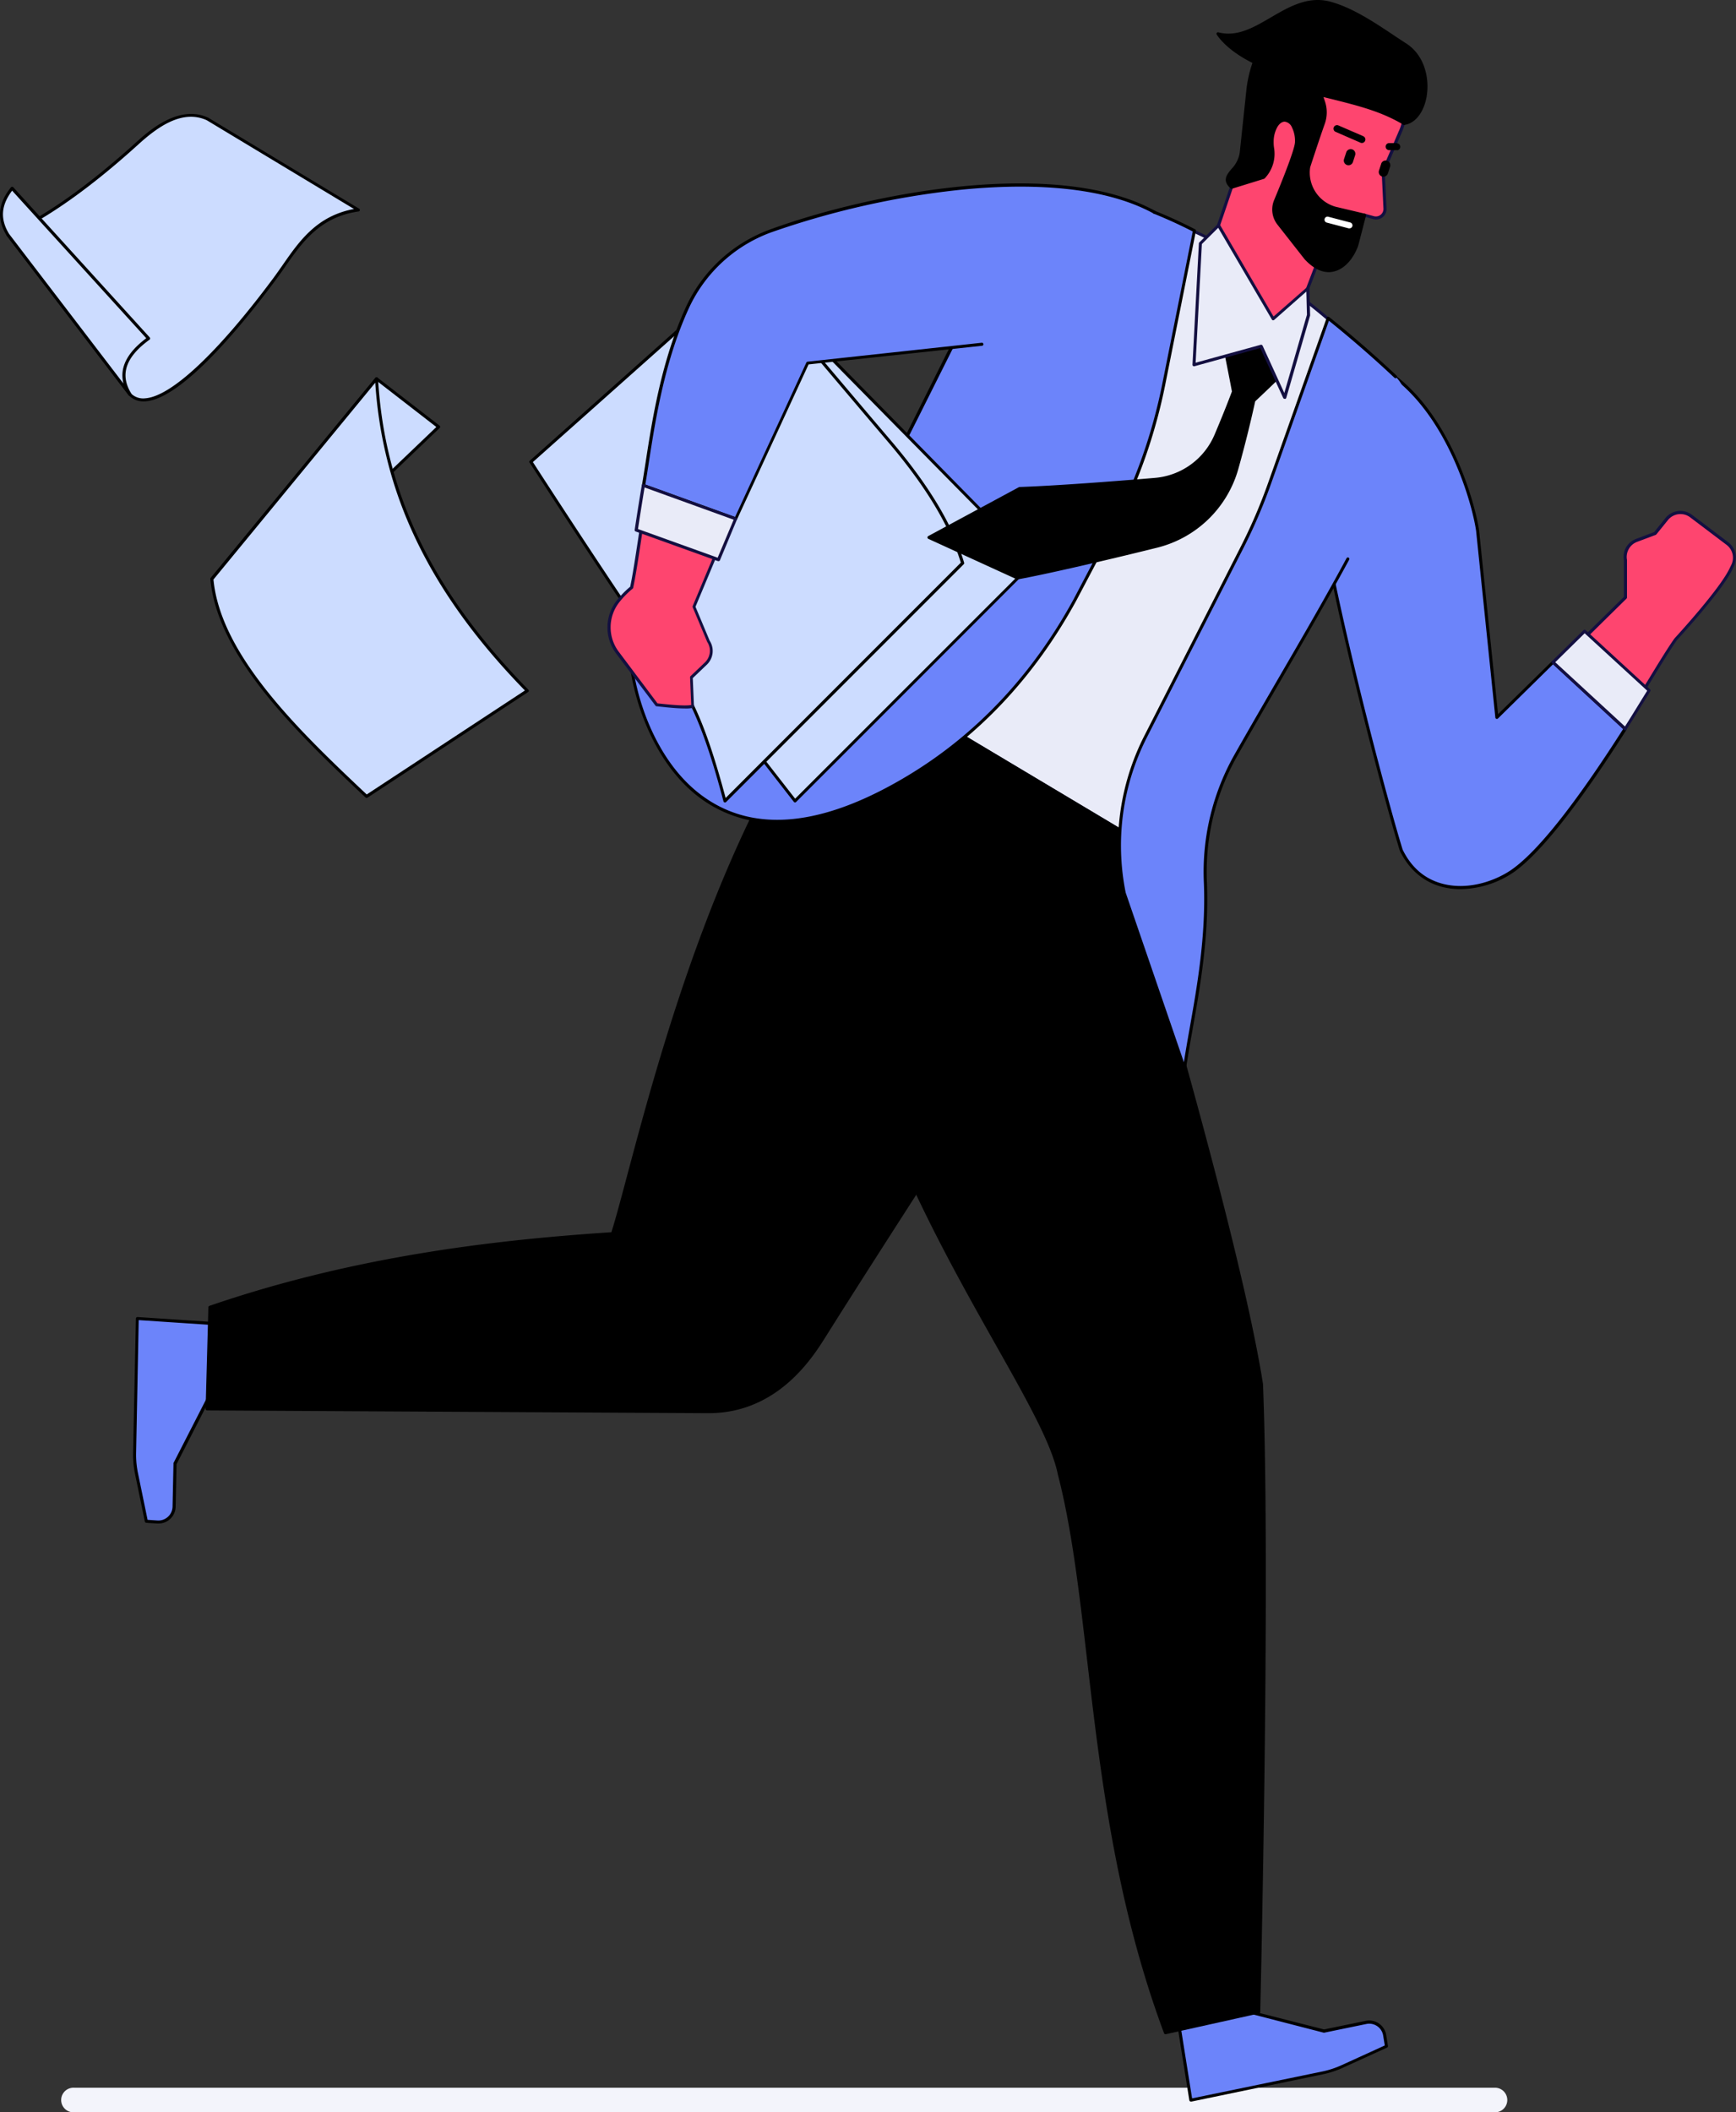 <svg xmlns="http://www.w3.org/2000/svg" viewBox="0 0 572.62 696.41"><rect x="0" y="0" width="572.62" height="696.41" fill="#333333" stroke="none"/><defs><style>.cls-1{fill:#f3f4fb;}.cls-2{fill:#6c84fa;}.cls-3{fill:#e9ebf8;}.cls-4{fill:#130f40;}.cls-5{fill:#fe456f;}.cls-6{fill:#ccdcff;}.cls-7{fill:#fff;}</style></defs><g id="Слой_2" data-name="Слой 2"><g id="Layer_1" data-name="Layer 1"><path class="cls-1" d="M24.44,696.41H493.32a4.06,4.06,0,0,0,0-8.11H24.44a4.06,4.06,0,1,0,0,8.11Z"/><path class="cls-2" d="M457.32,674.62l-14.66,6.68a30.31,30.31,0,0,1-6.48,2.11l-43.38,9L389,668.42l23.8-4.91,23.94,6.1,13.83-2.85a5.17,5.17,0,0,1,6.2,4.28Z"/><path d="M392.8,692.86a.52.52,0,0,1-.29-.09.52.52,0,0,1-.21-.33l-3.82-23.94a.5.5,0,0,1,.4-.57l23.8-4.91a.55.55,0,0,1,.22,0l23.84,6.07,13.71-2.83a5.67,5.67,0,0,1,6.79,4.69l.57,3.58a.5.5,0,0,1-.28.54l-14.67,6.68a30.87,30.87,0,0,1-6.58,2.14l-43.38,9Zm-3.25-24.05,3.66,23,42.87-8.84a30.4,30.4,0,0,0,6.37-2.07l14.32-6.53-.52-3.2a4.66,4.66,0,0,0-5.6-3.87l-13.82,2.85a.59.59,0,0,1-.23,0L412.77,664Z"/><path d="M416.1,456.39C408,405,371.86,285.61,371.86,285.61l-91.38-54.55c-31.8,116.53,61.65,218.25,68.93,254.88,12,46,9.27,115.12,35,184.21l30.76-6.84S418.66,520.35,416.1,456.39Z"/><path d="M384.43,670.65a.49.49,0,0,1-.47-.32c-16-42.94-21-85.61-25.4-123.25-2.62-22.42-5.1-43.59-9.64-61-1.95-9.85-10.16-24.42-20.56-42.85-28.52-50.6-71.62-127.06-48.36-212.29a.48.48,0,0,1,.29-.33.51.51,0,0,1,.45,0l91.38,54.55a.52.52,0,0,1,.22.28c.36,1.2,36.27,120,44.26,170.85v.06c2.53,63.24-.87,205.53-.91,207a.48.48,0,0,1-.39.47l-30.77,6.84ZM280.79,231.83C258,316.41,300.86,392.4,329.23,442.73c10.44,18.51,18.68,33.14,20.67,43.11,4.55,17.46,7,38.67,9.66,61.12,4.38,37.47,9.35,79.93,25.18,122.61l30-6.66c.2-8.36,3.36-144.89.9-206.47-7.83-49.88-42.54-165.14-44.16-170.5Z"/><path class="cls-2" d="M48.27,501.55,45,485.76A30.25,30.25,0,0,1,44.4,479l.93-44.28,24.19,1.6L69,460.59l-11.27,22-.3,14.12a5.17,5.17,0,0,1-5.55,5.09Z"/><path d="M52.25,502.3h-.39l-3.62-.24a.5.5,0,0,1-.46-.4l-3.25-15.78a30.78,30.78,0,0,1-.63-6.9l.93-44.29a.53.53,0,0,1,.17-.35.46.46,0,0,1,.37-.13l24.19,1.6a.5.5,0,0,1,.46.51l-.51,24.29a.54.54,0,0,1-.05.22L58.24,482.71l-.3,14a5.67,5.67,0,0,1-5.69,5.59Zm-3.57-1.23,3.24.22a4.69,4.69,0,0,0,5-4.6l.3-14.12a.5.5,0,0,1,0-.21l11.22-21.89.5-23.7-23.19-1.54L44.9,479a29.85,29.85,0,0,0,.61,6.67Z"/><path d="M273.19,226.71c-44.14,61.32-63.11,154.63-71.14,180-41.37,2.76-86.58,8.42-132.82,24.29l-.91,33.55,165.37.88c22.81,0,34.39-18.85,38.4-25.24,27.67-44.09,99.77-154.57,99.77-154.57Z"/><path d="M233.69,465.92,68.32,465a.55.55,0,0,1-.36-.15.54.54,0,0,1-.14-.36L68.73,431a.49.49,0,0,1,.33-.46c49.37-16.95,96.77-21.9,132.61-24.29,1.4-4.44,3.1-10.81,5.23-18.83,10.3-38.57,29.47-110.38,65.88-161a.5.5,0,0,1,.67-.13l98.67,58.9a.52.52,0,0,1,.23.31.52.52,0,0,1-.07.39c-.72,1.11-72.42,111-99.76,154.56l-.13.2C268.06,447.55,256.54,465.92,233.69,465.92ZM68.84,464l164.85.88c22.3,0,33.6-18,37.86-24.81l.12-.2c26.48-42.19,94.5-146.5,99.49-154.14l-97.83-58.4c-36.14,50.43-55.2,121.87-65.46,160.29-2.19,8.22-3.93,14.72-5.35,19.19a.48.48,0,0,1-.44.35c-35.74,2.38-83.06,7.28-132.36,24.15Z"/><path class="cls-3" d="M449.36,115.24c-27.06-25.42-52.49-41.68-89.64-50.69a21.55,21.55,0,0,0-25,12.75c-16.87,39.55-24,92.78-35.76,122.45C293.74,212.89,279.6,220,279.6,220l95.82,57.2C395.36,225.66,476.1,140.34,449.36,115.24Z"/><path class="cls-4" d="M375.42,277.73a.45.45,0,0,1-.25-.07l-95.83-57.2a.52.52,0,0,1-.24-.45.49.49,0,0,1,.28-.42c.13-.07,14-7.22,19.1-20,5.19-13.08,9.52-30.95,14.1-49.87,5.74-23.66,12.24-50.49,21.67-72.6a22.16,22.16,0,0,1,25.58-13c34.26,8.31,60.29,23,89.88,50.81,17.34,16.29-8.68,55.84-36.22,97.71-14.94,22.71-30.39,46.18-37.6,64.83a.5.5,0,0,1-.3.3Zm-94.81-57.68,94.56,56.45c7.34-18.66,22.66-41.94,37.48-64.47,26.11-39.68,53.11-80.72,36.37-96.43C419.58,88,393.67,73.3,359.6,65A21.16,21.16,0,0,0,335.17,77.5c-9.4,22-15.89,48.81-21.61,72.44-4.6,18.95-8.94,36.85-14.15,50C294.9,211.31,283.67,218.31,280.61,220.05Z"/><polygon points="371.86 285.61 273.19 226.71 279.6 220.03 375.42 277.23 371.86 285.61"/><path d="M371.86,286.11a.59.59,0,0,1-.26-.07l-98.67-58.9a.52.52,0,0,1-.24-.37.49.49,0,0,1,.14-.41l6.41-6.67a.5.5,0,0,1,.62-.09l95.82,57.2a.51.51,0,0,1,.2.63l-3.56,8.37a.49.49,0,0,1-.3.28A.45.45,0,0,1,371.86,286.11ZM274,226.6l97.64,58.28,3.16-7.44-95.1-56.77Z"/><path class="cls-5" d="M569.81,179.22l-12-9.07a5.83,5.83,0,0,0-8,1l-3.8,4.71-6.11,2.33a5.81,5.81,0,0,0-3.65,6.5l0,12.31L509.83,222.9l21,22.67c9.26-14,17.26-28.14,21.93-34.81.15-.16,14.62-15.83,18.13-23l.67-1.36A5.8,5.8,0,0,0,569.81,179.22Z"/><path class="cls-4" d="M530.79,246.07a.5.5,0,0,1-.36-.16l-21-22.67a.5.5,0,0,1,0-.69l26.21-25.77,0-12.1a6.29,6.29,0,0,1,4-7l6-2.28,3.71-4.6a6.3,6.3,0,0,1,8.73-1.08l12,9.07a6.31,6.31,0,0,1,1.86,7.83L571.3,188c-3.49,7.11-17.61,22.44-18.21,23.09-2.2,3.15-5.26,8.14-8.79,13.92-3.89,6.35-8.29,13.56-13.09,20.82a.51.51,0,0,1-.38.23Zm-20.26-23.15,20.2,21.84c4.65-7.07,8.93-14.07,12.72-20.26,3.54-5.8,6.6-10.8,8.86-14,.64-.7,14.66-15.93,18.1-22.91l.66-1.36a5.32,5.32,0,0,0-1.56-6.59l-12-9.07a5.3,5.3,0,0,0-7.35.91l-3.8,4.7a.54.54,0,0,1-.21.16L540,178.65a5.3,5.3,0,0,0-3.34,5.94V197a.51.51,0,0,1-.15.35Z"/><path class="cls-2" d="M512.27,218.34l-18.53,18.22L487.39,175c-1.32-9.07-9.39-38.21-28.87-51.84-10.86,7.41-21.63,19.1-23.59,31.56C432.48,170.31,455.56,259,462.2,280.3c8.27,16.87,27.18,13.65,37,6.66,11.13-8,26.38-30.18,36.89-46.66Z"/><path d="M481.71,293.14a24,24,0,0,1-5.91-.72c-6.14-1.55-11-5.66-14.05-11.9-6.5-20.87-29.8-110.09-27.31-125.9,1.72-11,10.62-22.9,23.8-31.9a.51.51,0,0,1,.57,0c19.55,13.68,27.74,43,29.07,52.18l6.25,60.56L511.92,218a.5.5,0,0,1,.69,0l23.78,22a.5.5,0,0,1,.08.63c-15.8,24.8-28.26,40.54-37,46.81A31.94,31.94,0,0,1,481.71,293.14ZM458.52,123.75c-12.8,8.82-21.43,20.4-23.1,31-2.46,15.67,20.8,104.62,27.25,125.38,2.94,6,7.45,9.8,13.38,11.29,8.71,2.2,17.74-1.26,22.82-4.89,8.62-6.17,20.91-21.7,36.53-46.18L512.28,219l-18.19,17.89a.52.52,0,0,1-.52.11.51.51,0,0,1-.33-.42L486.89,175C485.59,166,477.58,137.31,458.52,123.75Z"/><path class="cls-3" d="M512.27,218.34l23.78,22c2.81-4.42,5.46-8.72,7.88-12.67L522.69,208.1Z"/><path class="cls-4" d="M536.05,240.8a.48.48,0,0,1-.34-.14l-23.78-21.95a.48.48,0,0,1-.16-.36.48.48,0,0,1,.15-.36l10.42-10.25a.49.49,0,0,1,.68,0l21.24,19.53a.49.49,0,0,1,.09.63c-2.44,4-5.08,8.28-7.88,12.67a.49.49,0,0,1-.36.23ZM513,218.33l23,21.19c2.59-4.08,5-8.07,7.33-11.8L522.7,208.79Z"/><path class="cls-2" d="M460.33,124.21c-6.89-6.47-14.34-13-22.23-19.3l-19.43,54.72a174.87,174.87,0,0,1-9,20.84l-31.83,62.4a78.91,78.91,0,0,0-7,51.54l19.88,57.92c2.19-15.62,7.9-37.78,6.88-61.47A78.24,78.24,0,0,1,407.67,249l.35-.61C440.1,191.89,475.35,138.31,460.33,124.21Z"/><path d="M390.72,352.83a.49.49,0,0,1-.47-.34l-19.88-57.92a79.64,79.64,0,0,1,7.06-51.93l31.83-62.4a175.48,175.48,0,0,0,8.94-20.78l19.43-54.72a.51.51,0,0,1,.79-.22c7.41,5.92,14.9,12.42,22.25,19.32a.5.5,0,1,1-.69.73c-7.14-6.71-14.42-13-21.64-18.83l-19.2,54.06a176.55,176.55,0,0,1-9,20.9l-31.83,62.4a78.57,78.57,0,0,0-7,51.21l19.2,55.91c.52-3.41,1.17-7.1,1.86-11,2.44-13.68,5.47-30.71,4.72-48.36a78.48,78.48,0,0,1,10.12-42.1l.35-.62c4.86-8.55,9.81-17.07,14.59-25.31,8-13.76,15.54-26.76,22-38.78a.5.5,0,0,1,.68-.21.51.51,0,0,1,.2.68c-6.49,12-14,25-22,38.81-4.79,8.24-9.74,16.76-14.58,25.3l-.36.62a77.58,77.58,0,0,0-10,41.56c.77,17.77-2.28,34.86-4.72,48.59-.83,4.65-1.61,9.05-2.16,13a.5.5,0,0,1-.45.43Z"/><path class="cls-2" d="M359.39,63.08c-9.53-2.23-20.87,1.48-23.91,11-13.76,22.87-30.72,59.82-49,94.38-24,21.11-60.89,42.67-76.93,39-7,1.5,5.78,99.43,90,48.89,23.72-14.23,41.74-34.09,55.05-58.45L367.14,174a175.86,175.86,0,0,0,16.78-47.51L394,76A156.79,156.79,0,0,0,359.39,63.08Z"/><path d="M256.34,271.3a41.77,41.77,0,0,1-24.72-7.7c-19.84-14.06-25.83-44.64-23.9-54,.33-1.6.9-2.51,1.7-2.68h.22c15.32,3.54,51.86-17.19,76.42-38.78,7.26-13.71,14.25-27.69,21-41.22,10.1-20.19,19.65-39.27,27.95-53.06C338.23,64,350,60.37,359.5,62.6a157.11,157.11,0,0,1,34.71,13,.5.5,0,0,1,.26.54l-10.06,50.42a176.55,176.55,0,0,1-16.83,47.65L355,198.05c-13.76,25.18-32.34,44.91-55.23,58.64C283.57,266.42,269,271.3,256.34,271.3Zm-46.79-63.41c-.26.13-.6.68-.85,1.87-1.89,9.22,4,39.21,23.5,53,16.89,12,39.45,9.63,67.08-6.95,22.73-13.64,41.19-33.24,54.86-58.26l12.55-23.85a175.25,175.25,0,0,0,16.74-47.38l10-50a155.85,155.85,0,0,0-34.15-12.73C350.17,61.44,339,64.82,336,74.18a.31.31,0,0,1,0,.1c-8.28,13.77-17.83,32.85-27.94,53.05-6.78,13.56-13.79,27.57-21.07,41.31a.58.58,0,0,1-.11.15c-22.72,20-55.6,39.5-73.24,39.5A18.64,18.64,0,0,1,209.55,207.89Z"/><polygon class="cls-6" points="262.24 264.05 175.12 152.25 245.82 89.28 340.65 185.64 262.24 264.05"/><path d="M262.24,264.55a.53.53,0,0,1-.4-.19l-87.11-111.8a.49.49,0,0,1,.06-.68l70.69-63a.51.51,0,0,1,.69,0L341,185.29a.49.49,0,0,1,0,.7l-78.41,78.42A.5.5,0,0,1,262.24,264.55ZM175.8,152.32l86.48,111L340,185.64,245.79,90Z"/><path class="cls-6" d="M239.09,264.05c-4.32-16.32-9.35-31.51-15.91-40.21-13-17.22-48.06-71.58-48.06-71.58l70.7-63s35.53,42.08,47.44,56.05,20.34,27.32,24.24,40.31Z"/><path d="M239.09,264.55H239a.52.52,0,0,1-.36-.36c-3.33-12.6-8.59-30.45-15.82-40-12.83-17-47.73-71.07-48.08-71.61a.51.51,0,0,1,.09-.65l70.69-63a.45.45,0,0,1,.37-.12.51.51,0,0,1,.35.17c.35.42,35.66,42.25,47.44,56.06,12.65,14.82,20.61,28.06,24.34,40.49a.5.5,0,0,1-.13.49l-78.41,78.42A.5.5,0,0,1,239.09,264.55ZM175.77,152.34c3.08,4.77,35.55,54.92,47.81,71.2,5.58,7.4,10.45,19.62,15.77,39.55l77.58-77.59c-3.72-12.21-11.59-25.24-24.05-39.85C281.72,132.57,249.4,94.3,245.77,90Z"/><polygon class="cls-6" points="124.2 124.86 144.7 140.74 89.24 193.71 69.89 190.9 124.2 124.86"/><path d="M89.24,194.21h-.08l-19.34-2.82a.53.53,0,0,1-.4-.31.53.53,0,0,1,.08-.5l54.32-66a.49.49,0,0,1,.69-.08L145,140.34a.52.52,0,0,1,.19.37.48.48,0,0,1-.16.39l-55.46,53A.49.49,0,0,1,89.24,194.21Zm-18.4-3.68,18.23,2.65,54.86-52.4-19.65-15.22Z"/><path class="cls-6" d="M124.2,124.86c2.49,43.53,23.29,75.85,49.73,102.87l-53,34.83c-23.22-21.93-48.75-46.62-51-71.66Z"/><path d="M120.9,263.06a.49.49,0,0,1-.34-.14c-21.76-20.55-48.83-46.12-51.17-72a.52.52,0,0,1,.11-.36l54.32-66a.48.48,0,0,1,.54-.16.5.5,0,0,1,.34.45c2.15,37.59,17.9,70.17,49.58,102.54a.46.46,0,0,1,.14.4.49.49,0,0,1-.22.37l-53,34.83A.53.53,0,0,1,120.9,263.06Zm-50.49-72c2.41,25.31,29,50.54,50.55,70.87l52.18-34.28c-31.21-32-46.93-64.33-49.36-101.48Z"/><path class="cls-6" d="M118.21,69.18l-49.74-30c-8.91-4.08-17.91,3.27-23.08,8C30,61.09,15.62,71.52,2.6,77.38L42.84,130c8,8,27.94-11.44,47.59-37.83C97.5,82.71,102.84,71.41,118.21,69.18Z"/><path d="M47.35,132.34a6.61,6.61,0,0,1-4.86-2L2.2,77.68a.5.5,0,0,1,.19-.76c12.39-5.57,26.74-15.7,42.66-30.12,3.78-3.42,13.83-12.52,23.63-8l49.78,30a.5.5,0,0,1,.24.52.51.51,0,0,1-.42.4C105.5,71.52,99.67,79.9,94,88c-1,1.49-2.11,3-3.21,4.51C80,107,60.13,131.43,48,132.32Zm-44-54.77,39.87,52.16a5.7,5.7,0,0,0,4.69,1.59c8.57-.62,23.91-15,42.09-39.41,1.09-1.46,2.16-3,3.2-4.48,5.56-8,11.3-16.24,23.57-18.53L68.22,39.65c-8.11-3.71-16.29,2.27-22.5,7.89C30,61.81,15.72,71.91,3.37,77.57Z"/><path class="cls-6" d="M42.84,130c-4.07-6.63-1.68-12.76,6.17-18.46L4,62.09C.41,66.56-1,71.47,2.6,77.38Z"/><path d="M42.85,130.54a.49.49,0,0,1-.4-.2L2.2,77.68C-1.14,72.17-.68,67.13,3.6,61.77A.49.49,0,0,1,4,61.59a.45.45,0,0,1,.39.16l45,49.5a.48.48,0,0,1,.13.38.53.53,0,0,1-.2.36c-7.9,5.73-9.87,11.55-6,17.78a.5.5,0,0,1-.14.68A.51.51,0,0,1,42.85,130.54ZM4,62.86c-3.65,4.81-4,9.36-1,14.26l37.72,49.33c-1.34-5.18,1.18-10.19,7.53-14.94Z"/><path d="M416.85,112.38l-12.56,3.75s1.75,8.7,2.55,13q-2.74,7.25-5.79,14.38a24.06,24.06,0,0,1-20.16,14.56c-13.19,1.07-32.56,2.55-44.6,3L306.4,177.18l29.3,13.41c10.83-2,32.44-7.09,45.86-10.44a36.51,36.51,0,0,0,26.38-25.56c2.09-7.47,4-15,5.6-22.46,2.89-2.7,8.5-8.13,8.5-8.13Z"/><path d="M335.7,191.09a.54.54,0,0,1-.21-.05l-29.3-13.4a.51.51,0,0,1,0-.9l29.89-16.12a.43.43,0,0,1,.22-.06c11.88-.41,30.8-1.84,44.58-3a23.52,23.52,0,0,0,19.74-14.25c2-4.71,3.94-9.5,5.73-14.24-.8-4.32-2.5-12.79-2.52-12.88a.51.51,0,0,1,.35-.58l12.56-3.75a.51.51,0,0,1,.6.27l5.19,11.62a.51.51,0,0,1-.11.56c-.06.06-5.51,5.33-8.39,8-1.63,7.41-3.5,14.92-5.58,22.34a37.1,37.1,0,0,1-26.74,25.91c-12.35,3.08-34.75,8.4-45.89,10.44Zm-28.18-13.94,28.25,12.92c11.16-2.06,33.39-7.34,45.67-10.4a36.1,36.1,0,0,0,26-25.21c2.08-7.45,4-15,5.6-22.44a.51.51,0,0,1,.14-.26c2.5-2.34,7.12-6.79,8.24-7.88L416.58,113l-11.71,3.5c.37,1.84,1.77,8.87,2.46,12.59a.5.5,0,0,1,0,.27c-1.82,4.79-3.77,9.64-5.8,14.4a24.47,24.47,0,0,1-20.58,14.85c-13.74,1.13-32.6,2.55-44.51,3Z"/><path class="cls-5" d="M455.57,24.72,435.31,14.43,416,31.67l-9.86,30.09-6.61,19.48,25.05,31.39,10.47-27.39c5.31,1.41,9.45-1.13,11.08-5.12L450.1,71l3,.82a3,3,0,0,0,3.76-3l-.59-12.14,5.9-13.74A14.13,14.13,0,0,0,455.57,24.72Z"/><path class="cls-4" d="M424.62,113.13a.49.49,0,0,1-.39-.19L399.18,81.55a.5.5,0,0,1-.09-.47l6.62-19.48,9.85-30.08a.48.48,0,0,1,.15-.22L435,14.06a.5.5,0,0,1,.56-.08l20.25,10.3a14.65,14.65,0,0,1,6.82,18.79l-5.86,13.64.58,12A3.46,3.46,0,0,1,453,72.25c-1.28-.35-2.07-.56-2.55-.72l-3.78,8.79a9.36,9.36,0,0,1-11.23,5.52l-10.31,27a.47.47,0,0,1-.39.31Zm-24.49-32,24.33,30.5,10.16-26.57a.5.5,0,0,1,.59-.31c4.68,1.24,8.79-.66,10.49-4.83l3.94-9.18a.5.5,0,0,1,.56-.29l3,.83a2.49,2.49,0,0,0,3.13-2.5l-.59-12.15a.57.57,0,0,1,0-.22l5.9-13.74a13.65,13.65,0,0,0-6.35-17.51L435.39,15,416.47,32l-9.81,29.95Z"/><path d="M446,49.23a1.55,1.55,0,0,0-1.94,1l-.73,2.23a1.54,1.54,0,1,0,2.94.95l.72-2.23A1.55,1.55,0,0,0,446,49.23ZM457.52,53a1.53,1.53,0,0,0-1.94,1l-.72,2.24a1.54,1.54,0,1,0,2.93.95l.73-2.24A1.55,1.55,0,0,0,457.52,53Zm-7.94-8.14-8.13-3.52a1.16,1.16,0,0,0-1.22,1.93,1.17,1.17,0,0,0,.3.19L448.66,47a1.16,1.16,0,1,0,.92-2.12Zm11.15,2.32-2.52,0a1.16,1.16,0,0,0,0,2.32l2.52,0a1,1,0,0,0,.36,0,1.16,1.16,0,0,0-.33-2.26Z"/><polygon class="cls-3" points="401.93 74.29 419.93 105.09 431.34 95.05 431.57 103.84 423.71 130.99 415.97 114.16 393.84 120.24 395.95 80.23 401.93 74.29"/><path class="cls-4" d="M423.71,131.48a.49.49,0,0,1-.45-.29l-7.57-16.44-21.71,6a.52.52,0,0,1-.45-.1.53.53,0,0,1-.19-.41l2.11-40a.48.48,0,0,1,.15-.32l6-5.94a.5.5,0,0,1,.42-.14.52.52,0,0,1,.37.24l17.69,30.28,11-9.64a.51.51,0,0,1,.53-.09.53.53,0,0,1,.3.45l.23,8.78a.78.78,0,0,1,0,.16l-7.86,27.14a.49.49,0,0,1-.44.36ZM416,113.66a.52.52,0,0,1,.46.29l7.17,15.61,7.47-25.79-.2-7.64-10.61,9.34a.53.53,0,0,1-.41.12.49.49,0,0,1-.35-.24L401.82,75.1l-5.38,5.35-2.06,39.13,21.46-5.91Z"/><path d="M431.67,55.06s2.91-9,4.84-14.41a10.66,10.66,0,0,0,.05-7l-.78-2.31c10.74,2.74,19.07,4.5,27.31,9.38a21.39,21.39,0,0,0-11.25-24.54L438.55,9.61c-14.07-6.28-24.41,1.72-26.89,19.26l-2.3,21.59c-.62,5.81-7.47,7.32-3.18,11.3l10.55-3.25a11.31,11.31,0,0,0,3-9.7,13.12,13.12,0,0,1-.14-2.11c.08-4,1.94-7.13,4.17-7.09s4,3.28,3.9,7.24c-.05,2.49-4.43,13.34-6.93,19.33a7.56,7.56,0,0,0,1,7.5l9,11.43c8.06,8.76,14.83,1.75,16.89-4.37L450.1,71l-9.7-2.28A12.21,12.21,0,0,1,431.67,55.06Z"/><path d="M438.31,89.73c-2.11,0-4.9-.91-8-4.28l-9-11.46a8.09,8.09,0,0,1-1.05-8c4.35-10.42,6.86-17.4,6.89-19.14a10,10,0,0,0-1-4.85,3,3,0,0,0-2.38-1.89c-.89,0-1.76.62-2.45,1.8a10,10,0,0,0-1.21,4.8,12.18,12.18,0,0,0,.13,2,11.75,11.75,0,0,1-3.1,10.13.55.55,0,0,1-.21.12l-10.55,3.26a.49.49,0,0,1-.49-.12c-2.81-2.6-1.3-4.43.29-6.37a9.94,9.94,0,0,0,2.74-5.35l2.29-21.58c1.38-9.74,5.26-16.82,10.94-20,4.67-2.58,10.43-2.48,16.66.3l13.3,6.54a22,22,0,0,1,11.51,25.11.52.52,0,0,1-.29.34.51.51,0,0,1-.45,0c-7.28-4.32-14.55-6.15-23.76-8.46L436.55,32l.49,1.44a11.29,11.29,0,0,1-.05,7.35c-1.85,5.19-4.62,13.72-4.83,14.37a11.7,11.7,0,0,0,8.37,13l9.68,2.29a.5.5,0,0,1,.32.22.49.49,0,0,1,.05.39l-2.53,9.78c-1.17,3.48-4,7.81-8.24,8.71A6.9,6.9,0,0,1,438.31,89.73ZM423.69,39.11h.05A3.93,3.93,0,0,1,427,41.52a11,11,0,0,1,1.15,5.34c-.05,2.43-3.81,12-7,19.52a7.06,7.06,0,0,0,.91,7l9,11.42c2.86,3.1,5.74,4.39,8.53,3.79,3.57-.76,6.33-4.57,7.49-8l2.4-9.26-9.21-2.17A12.7,12.7,0,0,1,431.18,55a.24.24,0,0,1,0-.08c0-.09,2.93-9,4.84-14.43a10.19,10.19,0,0,0,0-6.7l-.79-2.31a.5.5,0,0,1,.6-.64l3.42.86c9,2.27,16.23,4.08,23.44,8.23A21,21,0,0,0,451.62,16.6l-13.29-6.54c-5.91-2.64-11.36-2.75-15.75-.33-5.39,3-9.1,9.81-10.43,19.21l-2.29,21.57a10.94,10.94,0,0,1-2.95,5.88c-1.56,1.89-2.45,3-.6,4.8l10.15-3.12a10.77,10.77,0,0,0,2.75-9.19,13.09,13.09,0,0,1-.15-2.18,11.12,11.12,0,0,1,1.35-5.3A4,4,0,0,1,423.69,39.11Z"/><path class="cls-7" d="M445.11,75.29a1.07,1.07,0,0,1-.25,0l-7.14-1.88a1,1,0,1,1,.5-1.93l7.15,1.87a1,1,0,0,1,.71,1.23A1,1,0,0,1,445.11,75.29Z"/><path d="M463.09,40.69c8.25-1,10.86-19.26.51-25.94C455.6,9.58,447.42,3.51,439,1.11c-14.21-4-24.13,13.42-37.21,10,4.19,6.31,16.15,12.72,26.46,13.58C439.44,25.64,457.46,31.41,463.09,40.69Z"/><path d="M463.09,41.19a.5.5,0,0,1-.43-.24c-5.61-9.26-23.89-14.86-34.47-15.74-10.14-.83-22.43-7.15-26.84-13.79a.51.51,0,0,1,0-.57.48.48,0,0,1,.53-.19c6.16,1.59,11.58-1.57,17.32-4.92,6.1-3.56,12.4-7.24,19.91-5.11,7.07,2,14,6.57,20.63,11,1.38.92,2.76,1.83,4.12,2.71,6.44,4.15,7.89,12.48,6.52,18.46-1.09,4.76-3.87,8-7.24,8.39Zm-60.15-29.3c4.79,6,16,11.56,25.33,12.33,11,.9,29,6.44,35.07,15.92,2.8-.52,5.12-3.39,6.08-7.57,1.29-5.65-.06-13.51-6.09-17.4-1.37-.88-2.75-1.8-4.13-2.71-6.6-4.38-13.43-8.91-20.35-10.87-7.1-2-13.22,1.56-19.14,5C414.43,9.69,409,12.87,402.94,11.89Z"/><path class="cls-5" d="M228.9,200,244,164l-29.2-9.32c-2.94,16-4.77,31.35-6.44,39.06a29.06,29.06,0,0,0-4.32,4.36,13.91,13.91,0,0,0-.32,17.15l12.93,17.14c2.75.28,9.57,1.12,11.87.46l-.4-9.53,4.73-4.52a5.83,5.83,0,0,0,.84-7.41Z"/><path class="cls-4" d="M225.78,233.57c-2.53,0-5.81-.35-8.06-.59l-1.16-.12a.46.46,0,0,1-.35-.2l-12.93-17.14a14.38,14.38,0,0,1,.34-17.77,30.28,30.28,0,0,1,4.25-4.32c.81-3.82,1.68-9.52,2.68-16.11,1-6.9,2.24-14.72,3.71-22.76a.55.55,0,0,1,.24-.34.49.49,0,0,1,.41,0l29.2,9.31a.5.5,0,0,1,.3.27.5.5,0,0,1,0,.4l-15,35.85,4.67,11.16a6.27,6.27,0,0,1-1,8l-4.57,4.36.4,9.31a.5.5,0,0,1-.36.5A11.39,11.39,0,0,1,225.78,233.57Zm-8.91-1.68,1,.1c2.82.3,7.93.84,10.13.44l-.38-9.12a.51.51,0,0,1,.15-.39l4.73-4.51a5.33,5.33,0,0,0,.77-6.78l-4.79-11.43a.5.5,0,0,1,0-.38l14.84-35.54-28.13-9c-1.43,7.83-2.59,15.44-3.61,22.17s-1.9,12.5-2.73,16.35a.51.51,0,0,1-.19.29,29.17,29.17,0,0,0-4.23,4.27,13.39,13.39,0,0,0-.31,16.54Z"/><path class="cls-2" d="M380.71,70c-33.06-18.14-96.5-4.81-126.59,6.17a48.26,48.26,0,0,0-27.3,25c-9.7,21-12.09,44.31-14.58,58.89l30.43,11,23.71-51.33,57.51-6.18Z"/><path d="M242.67,171.55a.51.51,0,0,1-.17,0l-30.43-11a.5.5,0,0,1-.33-.55c.4-2.32.8-4.87,1.22-7.59,2.2-14.22,5.23-33.71,13.41-51.43A49.06,49.06,0,0,1,254,75.66c33.36-12.17,94.71-23.85,127-6.14a.5.5,0,0,1,.19.68.49.49,0,0,1-.67.2c-18.22-10-44.92-9.75-64.12-7.78a276.67,276.67,0,0,0-62.06,14,48,48,0,0,0-27,24.75c-8.13,17.59-11.14,37-13.33,51.16-.4,2.57-.77,5-1.15,7.2l29.61,10.71,23.51-50.91a.51.51,0,0,1,.4-.29L323.83,113a.5.5,0,0,1,.55.45.5.5,0,0,1-.44.55l-57.23,6.14-23.59,51.08A.49.49,0,0,1,242.67,171.55Z"/><path class="cls-3" d="M242.67,171.05l-30.43-11c-.88,5.16-1.66,10.15-2.35,14.73L237,184.53Z"/><path class="cls-4" d="M237,185a.47.47,0,0,1-.17,0l-27.15-9.77a.49.49,0,0,1-.33-.54c.7-4.61,1.47-9.59,2.35-14.74a.53.53,0,0,1,.25-.35.51.51,0,0,1,.42,0l30.43,11a.55.55,0,0,1,.29.27.53.53,0,0,1,0,.39l-5.63,13.49A.5.5,0,0,1,237,185Zm-26.6-10.6,26.32,9.47L242,171.34l-29.38-10.63C211.82,165.49,211.1,170.12,210.44,174.43Z"/></g></g></svg>